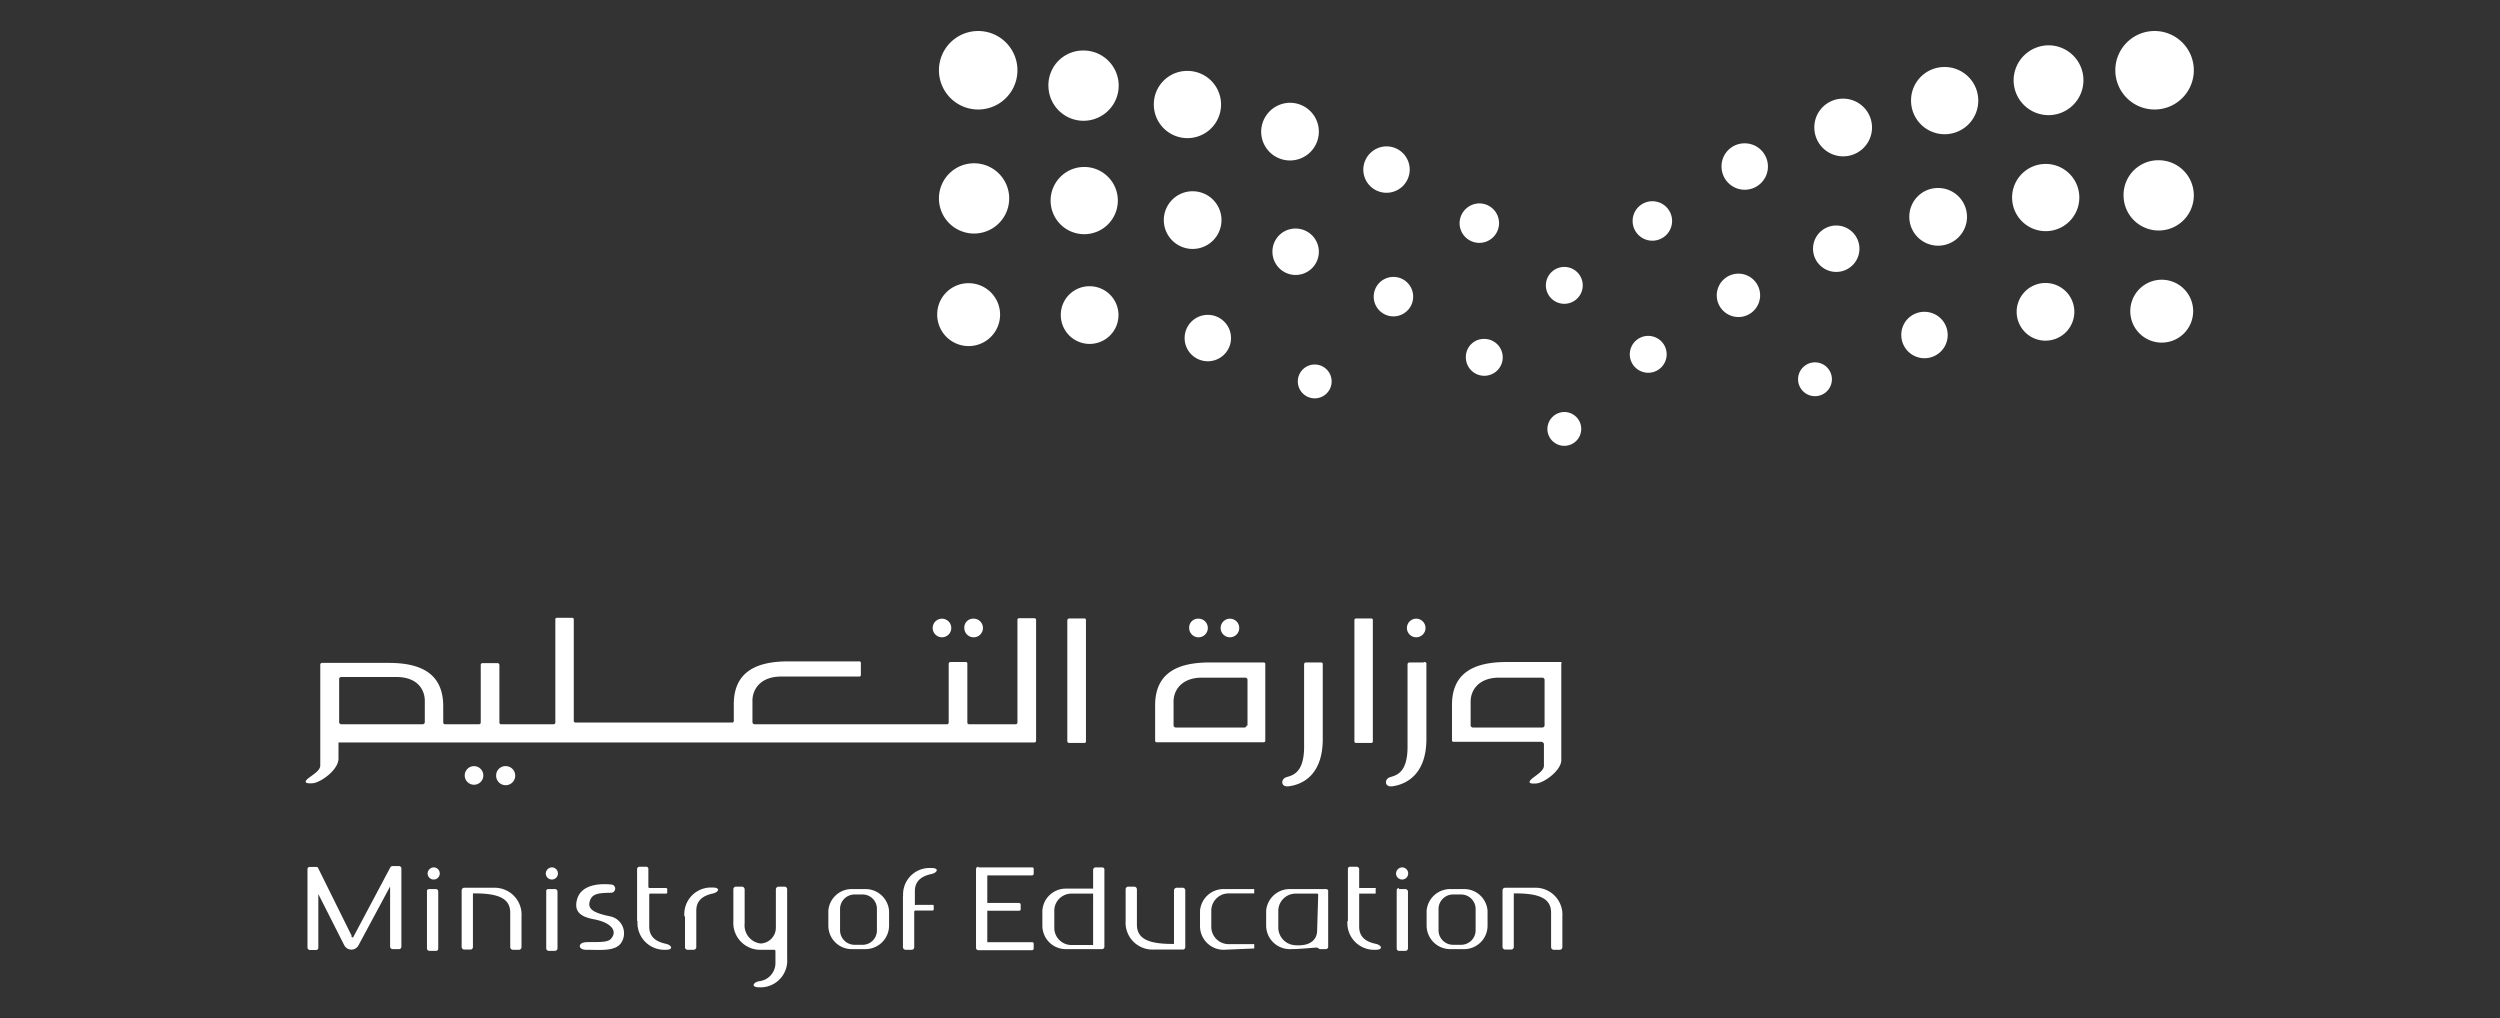 <svg id="Layer_1" data-name="Layer 1" xmlns="http://www.w3.org/2000/svg" viewBox="0 0 115.29 46.96"><rect x="0" y="0" width="115.29" height="46.96" fill="#333333" stroke="none"/><defs><style>.cls-1{fill:#fff;}</style></defs><path class="cls-1" d="M16.19,43.18c.06.07.09.07.12,0L18,40a.12.12,0,0,1,.1-.06h.3a.11.11,0,0,1,.11.11v3.61a.11.11,0,0,1-.11.11h-.3a.12.12,0,0,1-.11-.11V40.88l-1.45,2.7a.37.37,0,0,1-.67,0l-1.19-2.35V43.7a.1.1,0,0,1-.1.11h-.3a.12.12,0,0,1-.1-.11V40.09a.1.1,0,0,1,.1-.11h.31a.09.09,0,0,1,.09.07h0l1.55,3.13Z"/><path class="cls-1" d="M19.8,41h.31a.11.11,0,0,1,.1.11v2.63a.1.1,0,0,1-.1.11H19.8a.12.12,0,0,1-.11-.11V41.06A.12.12,0,0,1,19.8,41Z"/><path class="cls-1" d="M20,40a.28.28,0,1,1-.28.28A.29.29,0,0,1,20,40Z"/><path class="cls-1" d="M25.3,41h.3a.12.12,0,0,1,.11.11v2.63a.12.12,0,0,1-.11.11h-.3a.12.12,0,0,1-.11-.11V41.06A.11.11,0,0,1,25.3,41Z"/><path class="cls-1" d="M25.45,40a.28.28,0,1,1-.28.28.29.29,0,0,1,.28-.28Z"/><path class="cls-1" d="M64.51,41h.31a.13.13,0,0,1,.11.11v2.63a.12.12,0,0,1-.11.11h-.31a.11.11,0,0,1-.1-.11V41.06a.11.11,0,0,1,.1-.11Z"/><path class="cls-1" d="M64.67,40a.28.28,0,1,1-.29.28.29.29,0,0,1,.29-.28Z"/><path class="cls-1" d="M23.53,42.09c0-.67-.56-.9-1.72-.89v2.48a.12.12,0,0,1-.1.11H21.4a.13.13,0,0,1-.11-.11V41.05a.12.12,0,0,1,.11-.11h1.37a1.24,1.24,0,0,1,1.28,1.33v1.42a.12.12,0,0,1-.11.11h-.3a.13.13,0,0,1-.11-.11v-1.6Z"/><path class="cls-1" d="M71.53,42.09c0-.67-.56-.9-1.72-.89v2.48a.12.12,0,0,1-.11.11h-.3a.13.13,0,0,1-.11-.11V41.05a.12.12,0,0,1,.11-.11h1.36a1.24,1.24,0,0,1,1.29,1.33v1.42a.12.12,0,0,1-.11.11h-.3a.13.13,0,0,1-.11-.11v-1.6Z"/><path class="cls-1" d="M52.43,42.64c0,.67.56.9,1.71.89V41.05a.13.13,0,0,1,.11-.11h.31a.12.12,0,0,1,.1.11v2.63a.11.11,0,0,1-.1.11H53.19a1.24,1.24,0,0,1-1.28-1.33V41a.12.12,0,0,1,.1-.11h.31a.13.13,0,0,1,.11.11v1.6Z"/><path class="cls-1" d="M29.38,42.47V40.08a.11.11,0,0,1,.11-.11h.3a.1.1,0,0,1,.11.11v.82s0,.05.06.05h.75a.06.06,0,0,1,.06.06v.15s0,.05-.06.05H30a.05.05,0,0,0-.06.06v1.46c0,.43.25.68.75.79.3.06.39.29,0,.28a1.24,1.24,0,0,1-1.29-1.33Z"/><path class="cls-1" d="M62.16,42.47V40.08a.1.1,0,0,1,.11-.11h.3a.12.12,0,0,1,.11.11v.82a0,0,0,0,0,0,.05h.76a.06.06,0,0,1,0,.06v.15a0,0,0,0,1,0,.05h-.76s0,0,0,.06v1.46c0,.43.24.68.74.79.31.06.39.29,0,.28a1.23,1.23,0,0,1-1.28-1.33Z"/><path class="cls-1" d="M41.64,41.3v2.39a.13.13,0,0,0,.11.11h.31a.12.12,0,0,0,.1-.11V42.05a.06.06,0,0,1,.06-.06H43s.06,0,.06-.05v-.15a.05.05,0,0,0-.06-.06h-.75a.06.06,0,0,1-.06,0v-.63c0-.43.25-.68.75-.79.3-.06.39-.29,0-.28a1.22,1.22,0,0,0-1.29,1.32Z"/><path class="cls-1" d="M31.59,42.27v1.42a.12.12,0,0,0,.11.11H32a.13.13,0,0,0,.11-.11V42c0-.43.25-.68.74-.79.31-.06.39-.29,0-.28a1.23,1.23,0,0,0-1.29,1.32Z"/><path class="cls-1" d="M35.77,43.85a0,0,0,0,0-.05-.05H35.1a1.24,1.24,0,0,1-1.28-1.33V41a.12.12,0,0,1,.1-.11h.31a.13.13,0,0,1,.11.11v1.59a.84.84,0,0,0,.73.92.73.73,0,0,0,.71-.75V41a.13.13,0,0,1,.11-.11h.31a.12.12,0,0,1,.1.11V44.2A1.23,1.23,0,0,1,35,45.53c-.37,0-.28-.22,0-.28a.84.84,0,0,0,.76-.83l0-.57Z"/><path class="cls-1" d="M45.12,40h2.47a.07.07,0,0,1,.08.08v.21a.08.08,0,0,1-.08.08H45.53v1.27H47a.08.08,0,0,1,.07.08v.22A.07.07,0,0,1,47,42H45.53v1.45h2.06a.07.07,0,0,1,.08.08v.21a.08.08,0,0,1-.08.08H45.12a.11.11,0,0,1-.11-.11V40.08a.11.11,0,0,1,.11-.11Z"/><path class="cls-1" d="M39.93,41h-.65A1.08,1.08,0,0,0,38.2,42v.69a1.08,1.08,0,0,0,1.08,1.08h.65A1.09,1.09,0,0,0,41,42.72V42A1.09,1.09,0,0,0,39.93,41Zm.51,1.91a.66.66,0,0,1-.65.66H39.4a.67.67,0,0,1-.66-.66v-1a.67.67,0,0,1,.66-.66h.39a.66.66,0,0,1,.65.66Z"/><path class="cls-1" d="M67.52,41h-.65A1.09,1.09,0,0,0,65.79,42v.69a1.09,1.09,0,0,0,1.08,1.08h.65a1.08,1.08,0,0,0,1.08-1.08V42A1.08,1.08,0,0,0,67.52,41Zm.53,1.91a.67.67,0,0,1-.66.66H67a.67.67,0,0,1-.66-.66v-1a.67.67,0,0,1,.66-.66h.39a.67.67,0,0,1,.66.66Z"/><path class="cls-1" d="M50.83,40h-.31a.12.12,0,0,0-.11.11v.82a0,0,0,0,1,0,.05H49.15A1.08,1.08,0,0,0,48.07,42v.69a1.08,1.08,0,0,0,1.08,1.08h1.68a.11.11,0,0,0,.1-.11V40.08A.1.1,0,0,0,50.83,40Zm-.42,3.52s0,.06,0,.06h-1a.79.79,0,0,1-.79-.79V42a.79.79,0,0,1,.79-.79h1s0,0,0,.06Z"/><path class="cls-1" d="M61.14,41H59.48A1.09,1.09,0,0,0,58.39,42v.69a1.09,1.09,0,0,0,1.09,1.08c.53,0,1.17-.08,1.25-.07s.08.07.16.07h.25a.11.11,0,0,0,.11-.11V41.06A.12.12,0,0,0,61.14,41Zm-.4,1.93c0,.26-.17.72-1,.66a.82.82,0,0,1-.79-.79V42a.8.8,0,0,1,.79-.79h1s.05,0,.05.06Z"/><path class="cls-1" d="M56.43,43.8a1.09,1.09,0,0,1-1.09-1.08V42A1.09,1.09,0,0,1,56.43,41h1.41s0,0,0,0v.2a0,0,0,0,1,0,0H56.65a.8.8,0,0,0-.79.79v.76a.8.8,0,0,0,.79.79h1.19a0,0,0,0,1,0,0v.2s0,0,0,0Z"/><path class="cls-1" d="M28.18,41.17a.19.19,0,1,0,0-.38c-.72-.07-1.39.09-1.56.66s.13.82.75.94c.82.15,1.14.55.79.92-.18.18-.73.12-1.13.14s-.38.35,0,.35c.65,0,1.37.09,1.63-.34a.8.8,0,0,0-.47-1.19c-.68-.14-1.1-.29-1-.68s.41-.41,1-.42Z"/><path class="cls-1" d="M72.14,19a.78.78,0,1,1-.78.78.79.79,0,0,1,.78-.78Z"/><path class="cls-1" d="M72.14,12.31a.85.85,0,1,1-.85.84.85.85,0,0,1,.85-.84Z"/><path class="cls-1" d="M76,15.49a.85.85,0,1,1-.84.84.85.85,0,0,1,.84-.84Z"/><path class="cls-1" d="M68.44,15.63a.85.85,0,1,1-.84.84.83.83,0,0,1,.84-.84Z"/><path class="cls-1" d="M60.63,16.81a.78.78,0,1,1,0,1.56.78.78,0,0,1,0-1.56Z"/><path class="cls-1" d="M83.7,16.71a.78.78,0,1,1-.78.78.78.78,0,0,1,.78-.78Z"/><path class="cls-1" d="M76.2,9.28a.91.91,0,1,1-.91.91.91.91,0,0,1,.91-.91Z"/><path class="cls-1" d="M68.22,9.38a.91.91,0,1,1-.91.91.92.92,0,0,1,.91-.91Z"/><path class="cls-1" d="M64.25,12.77a.91.91,0,1,1-.9.91.91.91,0,0,1,.9-.91Z"/><path class="cls-1" d="M80.17,12.62a1,1,0,1,1-1,1,1,1,0,0,1,1-1Z"/><path class="cls-1" d="M80.46,6.61a1.07,1.07,0,1,1-1.07,1.07,1.06,1.06,0,0,1,1.07-1.07Z"/><path class="cls-1" d="M85,4.55a1.33,1.33,0,1,1-1.33,1.33A1.32,1.32,0,0,1,85,4.55Z"/><path class="cls-1" d="M89.68,3.09a1.55,1.55,0,1,1-1.55,1.54,1.54,1.54,0,0,1,1.55-1.54Z"/><path class="cls-1" d="M94.48,2.09A1.61,1.61,0,1,1,92.86,3.7a1.62,1.62,0,0,1,1.62-1.61Z"/><path class="cls-1" d="M99.35,1.43a1.81,1.81,0,1,1-1.8,1.81,1.81,1.81,0,0,1,1.8-1.81Z"/><path class="cls-1" d="M84.68,10.4a1.07,1.07,0,0,1,0,2.14,1.07,1.07,0,0,1,0-2.14Z"/><path class="cls-1" d="M89.38,8.67A1.33,1.33,0,1,1,88.05,10a1.32,1.32,0,0,1,1.33-1.33Z"/><path class="cls-1" d="M94.34,7.56a1.55,1.55,0,1,1-1.55,1.55,1.55,1.55,0,0,1,1.55-1.55Z"/><path class="cls-1" d="M99.55,7.39A1.62,1.62,0,1,1,97.93,9a1.6,1.6,0,0,1,1.62-1.61Z"/><path class="cls-1" d="M88.75,14.38a1.07,1.07,0,1,1-1.07,1.07,1.06,1.06,0,0,1,1.07-1.07Z"/><path class="cls-1" d="M94.34,13.05A1.33,1.33,0,1,1,93,14.38a1.33,1.33,0,0,1,1.33-1.33Z"/><path class="cls-1" d="M99.69,12.9a1.45,1.45,0,1,1-1.45,1.45,1.45,1.45,0,0,1,1.45-1.45Z"/><path class="cls-1" d="M63.94,6.75a1.07,1.07,0,1,1-1.07,1.07,1.08,1.08,0,0,1,1.07-1.07Z"/><path class="cls-1" d="M59.49,4.74a1.33,1.33,0,1,1-1.33,1.33,1.34,1.34,0,0,1,1.33-1.33Z"/><path class="cls-1" d="M54.76,3.27a1.55,1.55,0,1,1-1.55,1.55,1.54,1.54,0,0,1,1.55-1.55Z"/><path class="cls-1" d="M50,2.33A1.62,1.62,0,1,1,48.35,4,1.6,1.6,0,0,1,50,2.33Z"/><path class="cls-1" d="M45.11,1.43A1.81,1.81,0,1,1,43.3,3.24a1.81,1.81,0,0,1,1.81-1.81Z"/><path class="cls-1" d="M59.75,10.54a1.07,1.07,0,1,1-1.07,1.07,1.06,1.06,0,0,1,1.07-1.07Z"/><path class="cls-1" d="M55,8.82a1.33,1.33,0,1,1-1.33,1.33A1.33,1.33,0,0,1,55,8.82Z"/><path class="cls-1" d="M50,7.7a1.55,1.55,0,1,1-1.55,1.55A1.55,1.55,0,0,1,50,7.7Z"/><path class="cls-1" d="M44.91,7.53A1.62,1.62,0,1,1,43.3,9.14a1.62,1.62,0,0,1,1.61-1.61Z"/><path class="cls-1" d="M55.7,14.52a1.07,1.07,0,0,1,0,2.14,1.07,1.07,0,0,1,0-2.14Z"/><path class="cls-1" d="M50.25,13.2a1.33,1.33,0,1,1-1.33,1.33,1.32,1.32,0,0,1,1.33-1.33Z"/><path class="cls-1" d="M44.67,13.06a1.45,1.45,0,1,1-1.45,1.45,1.44,1.44,0,0,1,1.45-1.45Z"/><circle class="cls-1" cx="21.86" cy="35.76" r="0.43"/><circle class="cls-1" cx="43.44" cy="28.96" r="0.43"/><path class="cls-1" d="M23.32,35.33a.43.43,0,0,0-.44.43.44.44,0,1,0,.44-.43Z"/><circle class="cls-1" cx="56.72" cy="28.96" r="0.43"/><path class="cls-1" d="M44.9,29.39a.43.43,0,0,0,0-.86.41.41,0,0,0-.43.43A.43.43,0,0,0,44.9,29.39Z"/><path class="cls-1" d="M55.27,29.39a.43.43,0,0,0,0-.86.41.41,0,0,0-.43.43A.43.43,0,0,0,55.27,29.39Z"/><path class="cls-1" d="M65.65,30.55H65a.09.09,0,0,0-.09.08v3.81c0,1.28-.59,1.32-.83,1.41s-.24.46.13.41c.54-.07,1.57-.46,1.57-2.18V30.63A.08.08,0,0,0,65.65,30.55Z"/><circle class="cls-1" cx="65.31" cy="28.96" r="0.43"/><path class="cls-1" d="M72,30.53H69.47c-1.54,0-2.52.53-2.51,2v1.6a.07.07,0,0,0,.07.08h4.08s.09.05.09.1v1c0,.24-.35.43-.54.59s-.18.26.19.23S72.05,35.5,72,35V30.61A.07.07,0,0,0,72,30.53Zm-.77,2.93a.11.11,0,0,1-.09.09H67.91a.11.11,0,0,1-.09-.09V32.35c0-.5.35-1.1,1.32-1.1h2a.11.11,0,0,1,.09.09Z"/><path class="cls-1" d="M63.24,28.52h-.7a.08.08,0,0,0-.08.09v5.57a.07.07,0,0,0,.08.08h.7a.07.07,0,0,0,.07-.08V28.59A.07.07,0,0,0,63.24,28.52Z"/><path class="cls-1" d="M50,28.52h-.7a.1.1,0,0,0-.08.09v5.57a.08.08,0,0,0,.08.08H50a.07.07,0,0,0,.08-.08V28.59A.07.07,0,0,0,50,28.52Z"/><path class="cls-1" d="M60.92,30.55h-.7s-.07,0-.08.08v3.81c0,1.28-.6,1.32-.84,1.41s-.24.46.13.41C60,36.19,61,35.8,61,34.08V30.63A.07.07,0,0,0,60.92,30.55Z"/><path class="cls-1" d="M58.28,30.55h-2.5c-1.54,0-2.52.53-2.51,2v1.6a.07.07,0,0,0,.07.08h4.94a.07.07,0,0,0,.07-.08V30.63A.07.07,0,0,0,58.28,30.55Zm-.79,2.91a.11.11,0,0,1-.09.09H54.21a.11.11,0,0,1-.09-.09V32.35c0-.5.35-1.1,1.32-1.1h2a.11.11,0,0,1,.09.09v2.12Z"/><path class="cls-1" d="M47.7,28.51H47a.07.07,0,0,0-.08.07v4.74a.08.08,0,0,1-.07.08H44.68a.08.08,0,0,1-.07-.08V30.61a.07.07,0,0,0-.08-.08h-.7a.08.08,0,0,0-.08.08v2.71a.08.08,0,0,1-.07.08H34.79a.11.11,0,0,1-.09-.09v-1c0-.5.35-1.11,1.32-1.11h3.6a.07.07,0,0,0,.08-.07v-.55a.07.07,0,0,0-.08-.08H36.35c-1.54,0-2.52.53-2.51,2v.75a.07.07,0,0,1-.08.07H26.54a.08.08,0,0,1-.08-.07V28.56a.07.07,0,0,0-.07-.07h-.7a.07.07,0,0,0-.08.07v4.76a.08.08,0,0,1-.08.08H23.1a.08.08,0,0,1-.07-.08V30.66a.09.09,0,0,0-.08-.08h-.7a.08.08,0,0,0-.08.08v2.66a.08.08,0,0,1-.07.08H20.52a.08.08,0,0,1-.08-.08v-.75c0-1.49-1-2-2.51-2H14.85a.08.08,0,0,0-.08.08V35.3h0c0,.24-.35.43-.55.59s-.17.26.2.23,1.2-.62,1.19-1.15v-.73H47.7a.08.08,0,0,0,.08-.08V28.58A.08.08,0,0,0,47.7,28.51Zm-28.11,4.8a.1.1,0,0,1-.09.09H15.73a.1.1,0,0,1-.09-.09v-2a.1.1,0,0,1,.09-.09h2.54c1,0,1.32.6,1.32,1.1v1Z"/></svg>